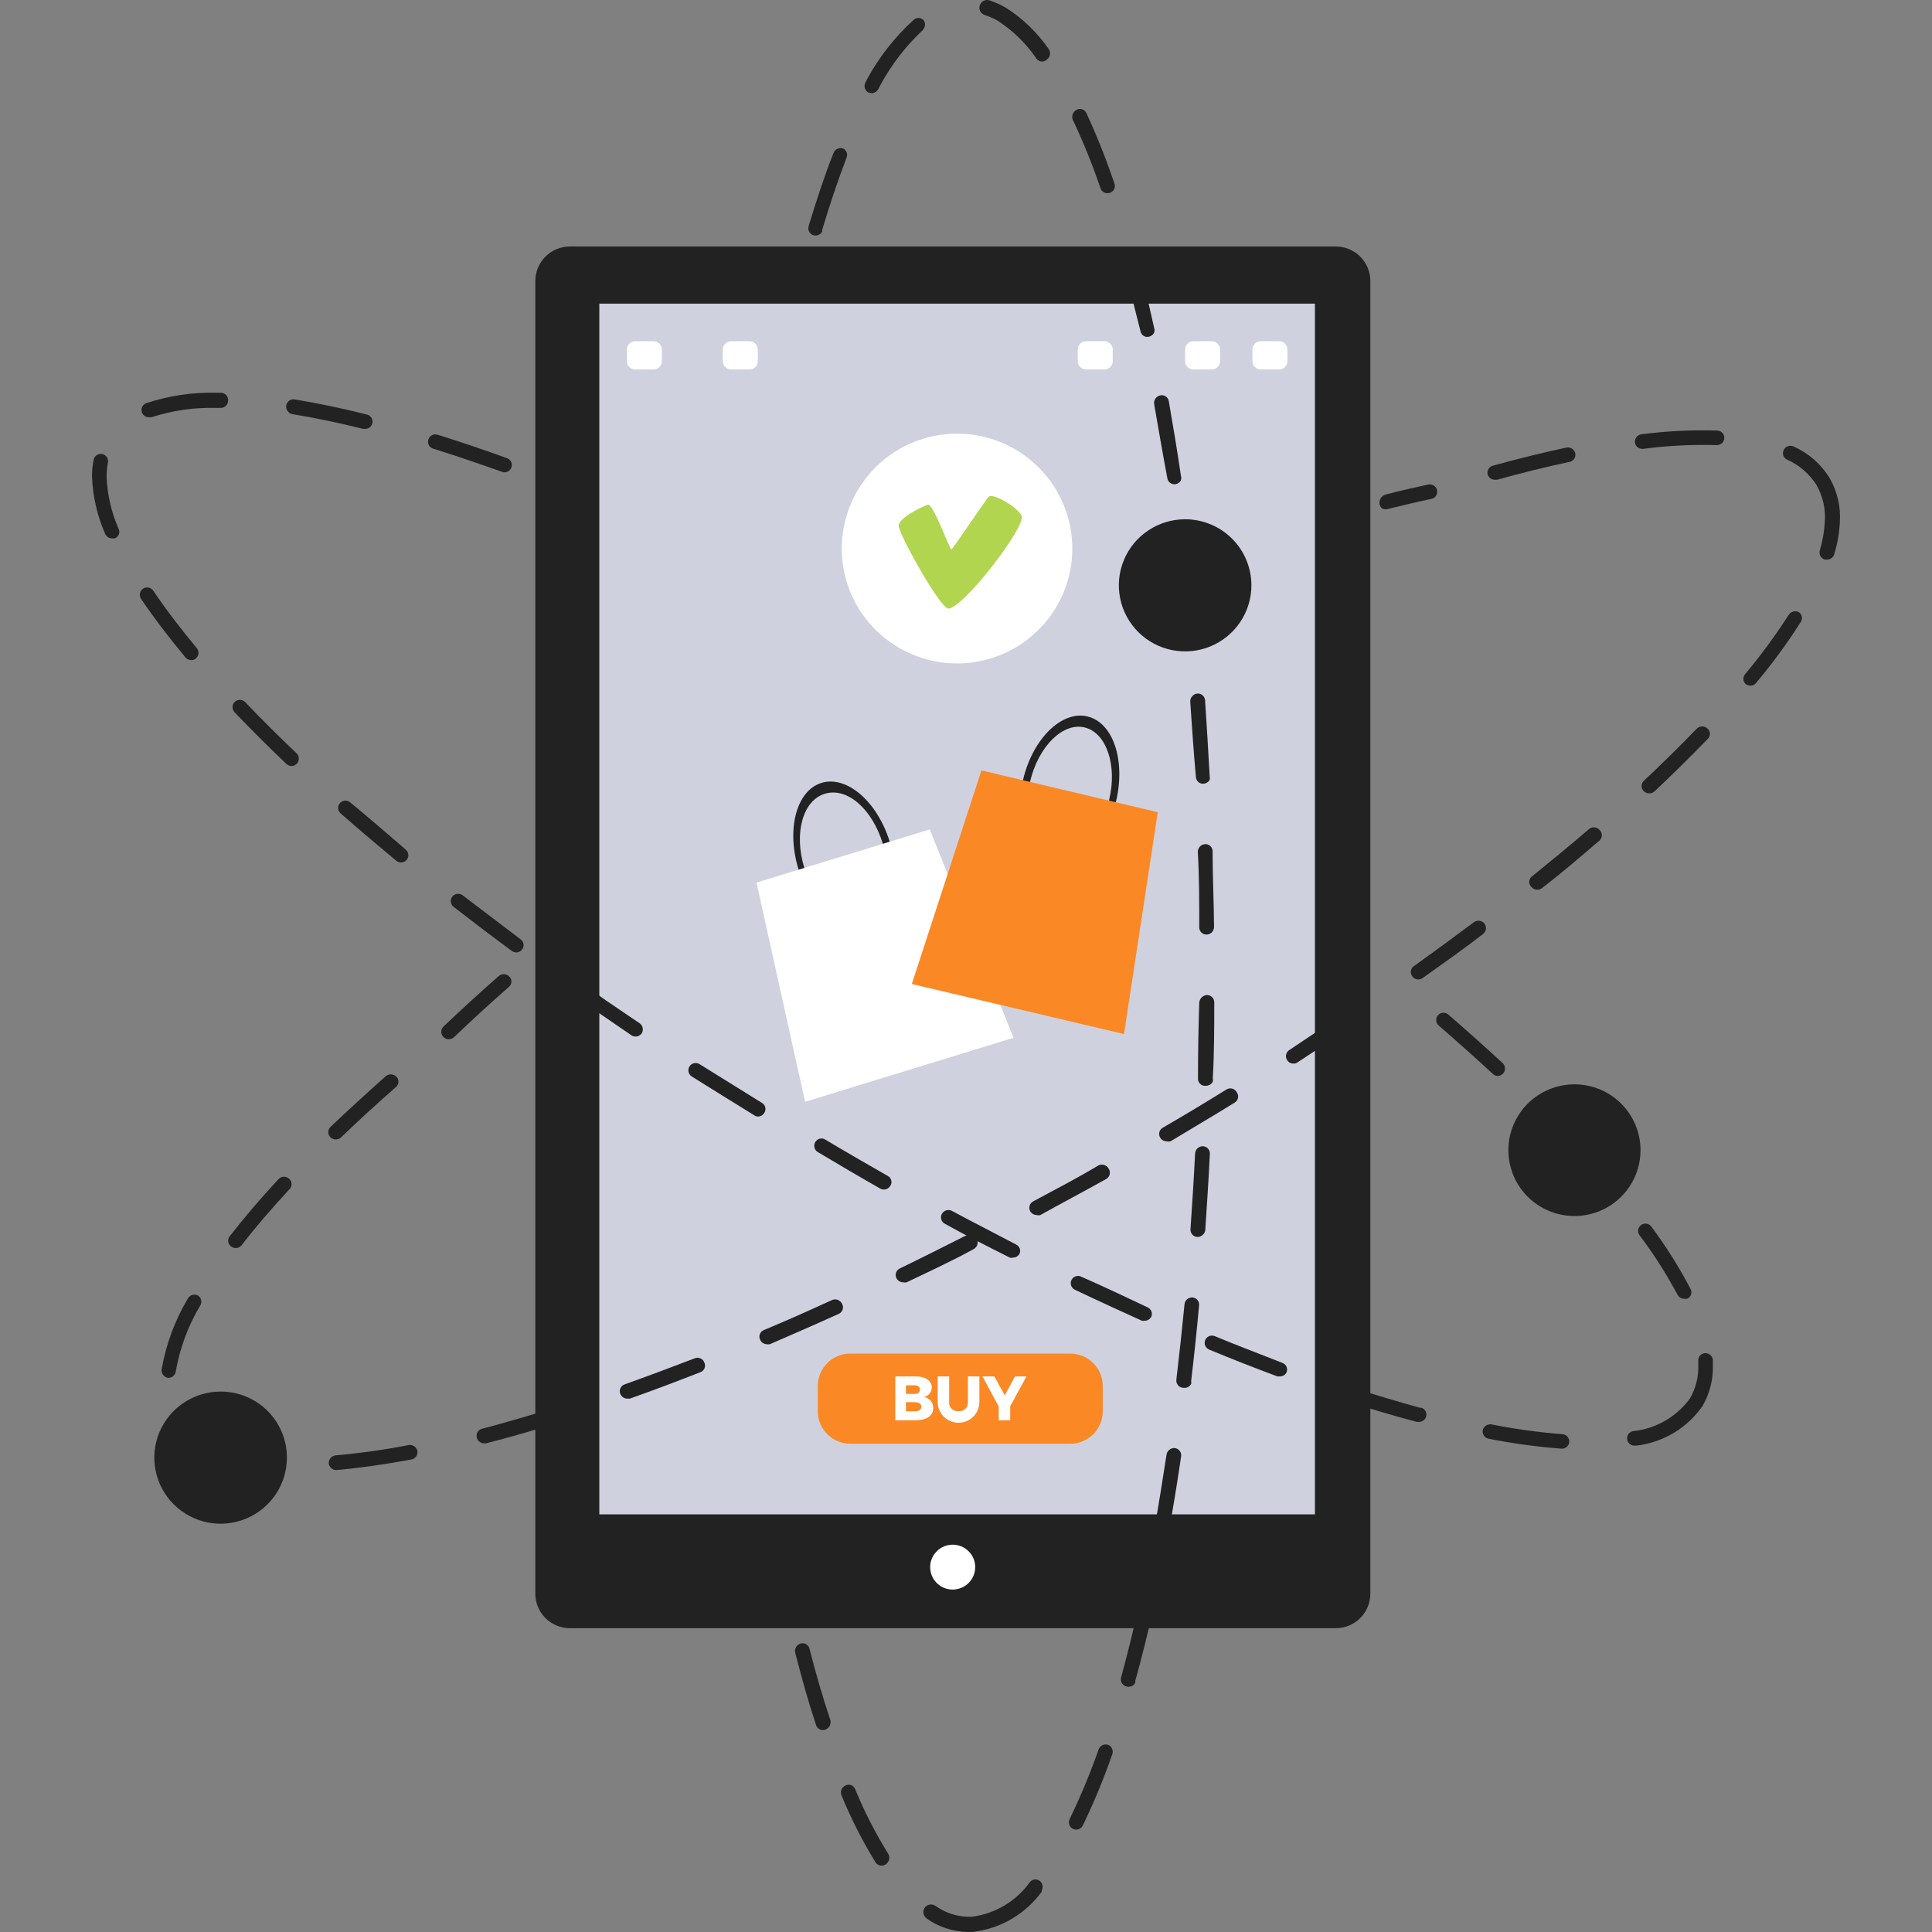 <svg width="105" height="105" viewBox="0 0 105 105" fill="none" xmlns="http://www.w3.org/2000/svg">
<rect x="0" y="0" width="105" height="105" fill="#808080" stroke="none"/>
<g clip-path="url(#clip0)">
<path d="M72.595 13.396H30.974C29.936 13.396 29.094 14.236 29.094 15.271V86.615C29.094 87.65 29.936 88.489 30.974 88.489H72.595C73.633 88.489 74.475 87.65 74.475 86.615V15.271C74.475 14.236 73.633 13.396 72.595 13.396Z" fill="#222222"/>
<path d="M71.463 16.502H32.572V82.302H71.463V16.502Z" fill="#D0D1DE"/>
<path d="M51.776 86.389C51.534 86.389 51.298 86.318 51.096 86.184C50.895 86.05 50.739 85.859 50.646 85.636C50.553 85.414 50.529 85.168 50.576 84.932C50.623 84.695 50.74 84.478 50.911 84.308C51.082 84.137 51.3 84.021 51.538 83.974C51.775 83.927 52.021 83.951 52.244 84.043C52.468 84.136 52.659 84.292 52.794 84.492C52.928 84.693 53 84.929 53 85.17C53 85.493 52.871 85.803 52.641 86.032C52.412 86.261 52.101 86.389 51.776 86.389Z" fill="white"/>
<path d="M35.518 18.545H34.522C34.271 18.545 34.068 18.747 34.068 18.997V19.629C34.068 19.878 34.271 20.08 34.522 20.08H35.518C35.769 20.08 35.971 19.878 35.971 19.629V18.997C35.971 18.747 35.769 18.545 35.518 18.545Z" fill="white"/>
<path d="M40.733 18.545H39.736C39.486 18.545 39.283 18.747 39.283 18.997V19.629C39.283 19.878 39.486 20.08 39.736 20.08H40.733C40.983 20.08 41.186 19.878 41.186 19.629V18.997C41.186 18.747 40.983 18.545 40.733 18.545Z" fill="white"/>
<path d="M65.856 18.545H64.859C64.609 18.545 64.406 18.747 64.406 18.997V19.629C64.406 19.878 64.609 20.08 64.859 20.08H65.856C66.106 20.08 66.309 19.878 66.309 19.629V18.997C66.309 18.747 66.106 18.545 65.856 18.545Z" fill="white"/>
<path d="M60.022 18.545H59.025C58.775 18.545 58.572 18.747 58.572 18.997V19.629C58.572 19.878 58.775 20.08 59.025 20.08H60.022C60.273 20.08 60.475 19.878 60.475 19.629V18.997C60.475 18.747 60.273 18.545 60.022 18.545Z" fill="white"/>
<path d="M69.516 18.545H68.519C68.269 18.545 68.066 18.747 68.066 18.997V19.629C68.066 19.878 68.269 20.08 68.519 20.08H69.516C69.767 20.08 69.97 19.878 69.97 19.629V18.997C69.97 18.747 69.767 18.545 69.516 18.545Z" fill="white"/>
<path d="M43.913 47.674C43.834 47.506 43.765 47.332 43.709 47.155C43.143 45.292 43.618 43.497 44.842 43.135C46.066 42.774 47.414 43.993 47.98 45.856C48.036 46.034 48.081 46.215 48.116 46.398L48.49 46.285C48.455 46.102 48.41 45.921 48.354 45.744C47.674 43.553 46.02 42.131 44.649 42.548C43.279 42.966 42.724 45.077 43.403 47.268C43.403 47.448 43.517 47.618 43.585 47.787L43.913 47.674Z" fill="#222222"/>
<path d="M55.083 56.402L43.755 59.879L41.115 47.968L50.529 45.077L55.083 56.402Z" fill="white"/>
<path d="M55.897 43.011C55.915 42.825 55.945 42.641 55.987 42.458C56.441 40.562 57.766 39.252 58.944 39.534C60.122 39.816 60.734 41.578 60.281 43.463C60.281 43.655 60.179 43.836 60.122 44.005L60.508 44.095C60.564 43.915 60.609 43.745 60.655 43.553C61.187 41.295 60.485 39.263 59.092 38.936C57.698 38.608 56.146 40.144 55.614 42.323C55.568 42.505 55.534 42.69 55.512 42.876L55.897 43.011Z" fill="#222222"/>
<path d="M61.087 56.199L49.555 53.478L53.338 41.871L62.922 44.141L61.087 56.199Z" fill="#FA8825"/>
<path d="M58.277 29.801C58.279 31.037 57.914 32.246 57.226 33.274C56.539 34.303 55.56 35.105 54.415 35.579C53.27 36.053 52.01 36.177 50.793 35.937C49.577 35.696 48.46 35.101 47.583 34.227C46.706 33.353 46.109 32.24 45.868 31.028C45.627 29.816 45.752 28.559 46.227 27.418C46.703 26.277 47.507 25.302 48.539 24.616C49.571 23.931 50.784 23.567 52.024 23.569C53.681 23.572 55.27 24.229 56.442 25.398C57.614 26.566 58.274 28.149 58.277 29.801Z" fill="white"/>
<path d="M51.706 29.858C51.604 29.858 50.721 27.34 50.426 27.431C50.131 27.521 48.863 28.131 48.84 28.56C48.817 28.989 51.106 33.076 51.536 33.076C52.352 33.076 55.807 28.56 55.524 28.029C55.241 27.498 53.949 26.798 53.745 26.99C53.541 27.182 51.774 29.869 51.706 29.858Z" fill="#B2D550"/>
<path d="M58.164 73.563H46.213C45.236 73.563 44.445 74.352 44.445 75.324V76.702C44.445 77.674 45.236 78.463 46.213 78.463H58.164C59.14 78.463 59.931 77.674 59.931 76.702V75.324C59.931 74.352 59.14 73.563 58.164 73.563Z" fill="#FA8825"/>
<path d="M50.641 75.403C50.639 75.524 50.597 75.641 50.521 75.735C50.445 75.829 50.34 75.895 50.221 75.923C50.362 75.947 50.49 76.02 50.582 76.13C50.673 76.24 50.722 76.379 50.72 76.521C50.72 76.939 50.358 77.187 49.791 77.187H48.658V74.805H49.791C50.289 74.805 50.641 75.042 50.641 75.403ZM49.995 75.516C49.995 75.37 49.893 75.29 49.712 75.29H49.236V75.753H49.712C49.893 75.753 49.995 75.663 49.995 75.516ZM50.074 76.453C50.074 76.295 49.938 76.205 49.712 76.205H49.236V76.702H49.712C49.938 76.702 50.074 76.611 50.074 76.453Z" fill="white"/>
<path d="M52.128 76.69C52.193 76.694 52.259 76.683 52.319 76.659C52.38 76.635 52.435 76.599 52.48 76.551C52.526 76.504 52.56 76.448 52.581 76.386C52.603 76.324 52.61 76.259 52.604 76.194V74.805H53.227V76.194C53.227 76.493 53.107 76.78 52.895 76.992C52.682 77.204 52.394 77.323 52.094 77.323C51.793 77.323 51.505 77.204 51.293 76.992C51.08 76.78 50.961 76.493 50.961 76.194V74.805H51.584V76.194C51.578 76.264 51.588 76.336 51.614 76.402C51.639 76.468 51.68 76.528 51.733 76.576C51.785 76.624 51.848 76.659 51.917 76.679C51.985 76.699 52.057 76.703 52.128 76.69Z" fill="white"/>
<path d="M54.901 76.431V77.187H54.278V76.442L53.395 74.805H54.04L54.607 75.832L55.162 74.805H55.785L54.901 76.431Z" fill="white"/>
<path d="M19.035 43.609C18.955 43.541 18.852 43.506 18.746 43.513C18.641 43.521 18.543 43.57 18.474 43.649C18.405 43.728 18.37 43.832 18.378 43.937C18.385 44.041 18.434 44.139 18.514 44.208C19.477 45.055 20.496 45.913 21.539 46.782C21.611 46.843 21.704 46.875 21.799 46.872C21.858 46.873 21.916 46.86 21.969 46.834C22.022 46.809 22.069 46.772 22.105 46.726C22.171 46.645 22.201 46.541 22.191 46.437C22.18 46.334 22.129 46.239 22.048 46.172C21.006 45.269 20.055 44.456 19.035 43.609Z" fill="#222222"/>
<path d="M27.416 25.669C27.51 25.67 27.601 25.637 27.674 25.578C27.746 25.518 27.794 25.435 27.811 25.343C27.827 25.25 27.81 25.155 27.763 25.075C27.715 24.994 27.641 24.932 27.552 24.901C26.25 24.427 24.981 23.998 23.78 23.625C23.73 23.61 23.678 23.604 23.625 23.608C23.573 23.613 23.523 23.628 23.476 23.652C23.43 23.676 23.389 23.709 23.356 23.749C23.322 23.789 23.297 23.835 23.281 23.885C23.264 23.935 23.257 23.987 23.261 24.04C23.265 24.092 23.279 24.143 23.304 24.19C23.328 24.236 23.362 24.277 23.403 24.31C23.444 24.343 23.491 24.368 23.542 24.382C24.732 24.754 25.989 25.183 27.292 25.646C27.33 25.666 27.373 25.673 27.416 25.669Z" fill="#222222"/>
<path d="M13.326 38.156C13.253 38.08 13.152 38.036 13.045 38.034C12.939 38.032 12.836 38.072 12.76 38.145C12.683 38.218 12.639 38.319 12.637 38.425C12.635 38.531 12.675 38.633 12.748 38.709C13.621 39.624 14.572 40.572 15.569 41.521C15.647 41.591 15.748 41.631 15.852 41.634C15.931 41.63 16.006 41.603 16.07 41.558C16.133 41.512 16.182 41.449 16.211 41.377C16.24 41.304 16.247 41.225 16.231 41.148C16.216 41.072 16.179 41.001 16.124 40.945C15.139 40.008 14.187 39.071 13.326 38.156Z" fill="#222222"/>
<path d="M31.508 53.353C31.465 53.323 31.417 53.302 31.365 53.291C31.314 53.28 31.261 53.279 31.209 53.288C31.158 53.298 31.108 53.318 31.064 53.346C31.02 53.375 30.983 53.412 30.953 53.455C30.921 53.497 30.898 53.544 30.885 53.595C30.872 53.646 30.87 53.699 30.878 53.751C30.887 53.803 30.906 53.853 30.934 53.897C30.963 53.941 31 53.979 31.044 54.008C32.109 54.753 33.208 55.51 34.318 56.266C34.385 56.311 34.464 56.334 34.544 56.334C34.609 56.334 34.672 56.319 34.73 56.29C34.787 56.26 34.836 56.217 34.873 56.165C34.929 56.076 34.949 55.968 34.928 55.865C34.907 55.762 34.847 55.671 34.76 55.611C33.649 54.855 32.517 54.11 31.508 53.353Z" fill="#222222"/>
<path d="M25.143 48.657C25.102 48.625 25.054 48.601 25.004 48.588C24.953 48.574 24.9 48.571 24.848 48.578C24.796 48.584 24.746 48.601 24.7 48.627C24.655 48.654 24.615 48.688 24.583 48.73C24.551 48.772 24.527 48.819 24.514 48.87C24.5 48.92 24.497 48.973 24.503 49.025C24.51 49.077 24.527 49.127 24.553 49.172C24.58 49.217 24.615 49.257 24.656 49.289C25.676 50.079 26.73 50.881 27.817 51.682C27.859 51.714 27.906 51.736 27.956 51.749C28.007 51.762 28.059 51.765 28.111 51.758C28.163 51.75 28.212 51.733 28.257 51.706C28.302 51.68 28.341 51.645 28.372 51.603C28.405 51.562 28.429 51.515 28.443 51.465C28.456 51.414 28.46 51.362 28.452 51.31C28.445 51.258 28.427 51.208 28.399 51.164C28.372 51.119 28.336 51.08 28.293 51.05C27.217 50.237 26.163 49.436 25.143 48.657Z" fill="#222222"/>
<path d="M15.886 22.508C17.087 22.7 18.379 22.971 19.738 23.309H19.84C19.938 23.311 20.033 23.277 20.107 23.214C20.181 23.15 20.229 23.062 20.241 22.965C20.254 22.869 20.23 22.771 20.175 22.691C20.12 22.61 20.037 22.553 19.942 22.53C18.56 22.18 17.235 21.909 16.011 21.706C15.907 21.69 15.802 21.715 15.717 21.776C15.632 21.838 15.575 21.93 15.558 22.033C15.541 22.139 15.566 22.248 15.627 22.336C15.688 22.424 15.781 22.486 15.886 22.508Z" fill="#222222"/>
<path d="M91.164 70.357C91.196 70.425 91.248 70.483 91.312 70.523C91.376 70.563 91.451 70.584 91.526 70.583C91.583 70.593 91.64 70.593 91.696 70.583C91.745 70.561 91.787 70.53 91.823 70.491C91.858 70.452 91.885 70.406 91.903 70.356C91.919 70.307 91.926 70.254 91.922 70.202C91.918 70.149 91.903 70.098 91.878 70.052C91.257 68.869 90.545 67.737 89.748 66.665C89.686 66.58 89.593 66.522 89.489 66.505C89.385 66.488 89.278 66.513 89.193 66.575C89.107 66.636 89.049 66.729 89.032 66.832C89.016 66.936 89.041 67.043 89.102 67.128C89.873 68.149 90.562 69.229 91.164 70.357Z" fill="#222222"/>
<path d="M5.793 25.895C5.795 25.626 5.822 25.358 5.872 25.093C5.88 24.997 5.852 24.902 5.793 24.826C5.735 24.749 5.651 24.696 5.557 24.677C5.463 24.657 5.364 24.673 5.281 24.72C5.197 24.768 5.133 24.844 5.102 24.935C5.033 25.25 4.999 25.572 5 25.895C5.04 26.969 5.282 28.026 5.714 29.011C5.745 29.084 5.797 29.147 5.863 29.191C5.93 29.235 6.008 29.259 6.088 29.259C6.136 29.27 6.186 29.27 6.235 29.259C6.284 29.242 6.329 29.215 6.367 29.179C6.405 29.144 6.435 29.101 6.455 29.053C6.476 29.005 6.486 28.953 6.485 28.901C6.484 28.85 6.472 28.798 6.45 28.751C6.051 27.849 5.828 26.88 5.793 25.895Z" fill="#222222"/>
<path d="M12 21.345H11.762C10.47 21.312 9.182 21.503 7.956 21.91C7.867 21.941 7.793 22.002 7.745 22.083C7.698 22.164 7.681 22.259 7.697 22.351C7.714 22.443 7.762 22.526 7.835 22.586C7.907 22.646 7.998 22.678 8.092 22.677H8.228C9.368 22.307 10.563 22.136 11.762 22.169H12C12.105 22.169 12.206 22.128 12.28 22.053C12.355 21.979 12.397 21.879 12.397 21.774C12.401 21.719 12.395 21.664 12.377 21.612C12.359 21.561 12.331 21.513 12.293 21.472C12.256 21.432 12.211 21.4 12.16 21.378C12.11 21.356 12.055 21.345 12 21.345Z" fill="#222222"/>
<path d="M8.332 32.105C8.274 32.016 8.182 31.955 8.078 31.934C7.974 31.912 7.866 31.933 7.777 31.992C7.689 32.05 7.627 32.141 7.606 32.245C7.585 32.349 7.605 32.457 7.664 32.545C8.344 33.55 9.159 34.622 10.088 35.74C10.127 35.783 10.174 35.817 10.227 35.841C10.279 35.864 10.336 35.876 10.394 35.876C10.44 35.878 10.485 35.871 10.528 35.856C10.571 35.84 10.61 35.816 10.643 35.785C10.724 35.719 10.775 35.624 10.786 35.52C10.796 35.417 10.766 35.313 10.7 35.232C9.794 34.137 8.989 33.087 8.332 32.105Z" fill="#222222"/>
<path d="M77.219 76.521C76.018 76.194 74.749 75.81 73.435 75.392C73.336 75.36 73.228 75.368 73.135 75.414C73.041 75.46 72.97 75.542 72.937 75.64C72.917 75.69 72.908 75.743 72.91 75.796C72.913 75.849 72.926 75.901 72.949 75.949C72.973 75.997 73.006 76.039 73.047 76.073C73.087 76.108 73.135 76.133 73.186 76.148C74.511 76.577 75.791 76.961 77.004 77.277H77.117C77.215 77.279 77.309 77.245 77.384 77.182C77.458 77.118 77.506 77.03 77.518 76.933C77.531 76.837 77.507 76.739 77.452 76.659C77.397 76.579 77.314 76.521 77.219 76.498V76.521Z" fill="#222222"/>
<path d="M41.421 59.947C40.289 59.247 39.156 58.536 38.023 57.836C37.979 57.807 37.93 57.788 37.879 57.779C37.827 57.77 37.775 57.77 37.724 57.781C37.672 57.792 37.624 57.813 37.581 57.843C37.538 57.873 37.502 57.91 37.474 57.954C37.445 57.998 37.426 58.047 37.416 58.098C37.407 58.149 37.408 58.202 37.419 58.252C37.43 58.303 37.451 58.352 37.481 58.394C37.511 58.437 37.548 58.474 37.592 58.502C38.725 59.213 39.858 59.913 40.991 60.613C41.05 60.657 41.121 60.681 41.195 60.681C41.263 60.681 41.331 60.663 41.39 60.629C41.45 60.596 41.499 60.547 41.535 60.489C41.564 60.446 41.584 60.398 41.594 60.347C41.605 60.297 41.605 60.244 41.594 60.194C41.583 60.143 41.563 60.095 41.533 60.053C41.503 60.01 41.465 59.974 41.421 59.947Z" fill="#222222"/>
<path d="M84.934 77.944C83.632 77.846 82.339 77.668 81.059 77.413C80.954 77.396 80.847 77.419 80.759 77.478C80.671 77.537 80.608 77.626 80.583 77.729C80.567 77.832 80.59 77.938 80.649 78.024C80.708 78.11 80.798 78.17 80.901 78.192C82.218 78.451 83.549 78.632 84.888 78.734C84.993 78.734 85.094 78.692 85.169 78.618C85.243 78.544 85.285 78.444 85.285 78.339C85.285 78.234 85.243 78.134 85.169 78.06C85.094 77.986 84.993 77.944 84.888 77.944H84.934Z" fill="#222222"/>
<path d="M93.091 73.913C93.083 73.809 93.034 73.713 92.956 73.644C92.878 73.574 92.777 73.537 92.672 73.541C92.62 73.542 92.568 73.554 92.52 73.576C92.472 73.598 92.43 73.63 92.395 73.669C92.359 73.708 92.333 73.754 92.316 73.804C92.3 73.854 92.294 73.906 92.298 73.959V74.229C92.313 74.85 92.156 75.464 91.845 76.002C91.488 76.494 91.031 76.906 90.504 77.211C89.978 77.517 89.392 77.709 88.787 77.775C88.681 77.785 88.585 77.837 88.518 77.918C88.451 78 88.419 78.105 88.43 78.209C88.44 78.314 88.492 78.41 88.574 78.477C88.656 78.544 88.761 78.575 88.866 78.565H88.945C89.66 78.48 90.349 78.244 90.966 77.874C91.583 77.505 92.114 77.009 92.525 76.42C92.91 75.759 93.106 75.005 93.091 74.241V73.913Z" fill="#222222"/>
<path d="M84.525 60.557C84.448 60.486 84.347 60.447 84.242 60.447C84.137 60.447 84.036 60.486 83.959 60.557C83.921 60.593 83.891 60.637 83.871 60.686C83.85 60.734 83.84 60.786 83.84 60.839C83.84 60.891 83.85 60.944 83.871 60.992C83.891 61.04 83.921 61.084 83.959 61.121C84.922 62.092 85.828 63.063 86.644 64C86.68 64.037 86.723 64.067 86.77 64.087C86.818 64.107 86.869 64.118 86.921 64.118C86.973 64.118 87.024 64.107 87.072 64.087C87.12 64.067 87.163 64.037 87.199 64C87.271 63.926 87.312 63.827 87.312 63.724C87.312 63.62 87.271 63.521 87.199 63.447C86.417 62.532 85.499 61.55 84.525 60.557Z" fill="#222222"/>
<path d="M81.384 58.479C81.495 58.477 81.6 58.433 81.679 58.355C81.752 58.279 81.793 58.178 81.793 58.073C81.793 57.968 81.752 57.866 81.679 57.791C80.739 56.921 79.742 56.029 78.711 55.137C78.671 55.103 78.626 55.077 78.576 55.061C78.527 55.044 78.474 55.038 78.422 55.041C78.37 55.045 78.319 55.059 78.273 55.082C78.226 55.105 78.184 55.138 78.15 55.177C78.116 55.216 78.09 55.262 78.073 55.311C78.057 55.36 78.05 55.413 78.054 55.464C78.057 55.516 78.071 55.567 78.095 55.614C78.118 55.66 78.15 55.702 78.19 55.736C79.221 56.628 80.206 57.508 81.135 58.366C81.201 58.433 81.29 58.473 81.384 58.479Z" fill="#222222"/>
<path d="M48.251 63.91C47.118 63.266 45.985 62.611 44.852 61.934C44.808 61.906 44.758 61.887 44.707 61.878C44.655 61.87 44.602 61.872 44.551 61.885C44.5 61.897 44.452 61.92 44.41 61.952C44.369 61.984 44.334 62.024 44.308 62.069C44.254 62.159 44.238 62.267 44.264 62.368C44.289 62.47 44.354 62.557 44.444 62.611C45.577 63.289 46.71 63.955 47.843 64.599C47.932 64.649 48.037 64.663 48.136 64.638C48.236 64.612 48.321 64.55 48.375 64.463C48.408 64.42 48.43 64.37 48.442 64.318C48.453 64.265 48.453 64.21 48.441 64.158C48.429 64.105 48.406 64.056 48.373 64.013C48.34 63.97 48.298 63.935 48.251 63.91Z" fill="#222222"/>
<path d="M69.696 74.071C68.563 73.62 67.261 73.134 66.014 72.615C65.917 72.576 65.808 72.577 65.711 72.618C65.614 72.66 65.538 72.737 65.499 72.835C65.46 72.932 65.461 73.041 65.503 73.137C65.544 73.234 65.622 73.31 65.72 73.349C66.966 73.868 68.212 74.353 69.424 74.805H69.56C69.627 74.805 69.694 74.789 69.753 74.757C69.812 74.726 69.863 74.68 69.9 74.624C69.928 74.576 69.945 74.521 69.95 74.465C69.955 74.409 69.948 74.353 69.928 74.3C69.909 74.248 69.878 74.2 69.838 74.16C69.798 74.12 69.749 74.09 69.696 74.071Z" fill="#222222"/>
<path d="M55.242 67.647C54.109 67.049 52.909 66.439 51.73 65.807C51.636 65.758 51.526 65.749 51.424 65.781C51.322 65.813 51.237 65.883 51.187 65.976C51.138 66.067 51.127 66.174 51.157 66.274C51.187 66.373 51.254 66.457 51.345 66.507C52.478 67.139 53.713 67.76 54.88 68.347C54.939 68.364 55.002 68.364 55.061 68.347C55.134 68.347 55.205 68.327 55.267 68.289C55.329 68.251 55.379 68.197 55.412 68.132C55.449 68.045 55.452 67.947 55.421 67.857C55.389 67.767 55.326 67.693 55.242 67.647Z" fill="#222222"/>
<path d="M62.377 71.056C61.245 70.526 60.01 69.927 58.786 69.397C58.739 69.37 58.686 69.352 58.632 69.346C58.578 69.34 58.523 69.345 58.47 69.362C58.418 69.378 58.37 69.404 58.328 69.44C58.287 69.476 58.254 69.52 58.23 69.569C58.206 69.618 58.193 69.672 58.192 69.726C58.19 69.781 58.2 69.835 58.22 69.886C58.24 69.936 58.271 69.982 58.31 70.021C58.349 70.059 58.395 70.089 58.447 70.108C59.67 70.695 60.871 71.237 62.06 71.779C62.112 71.791 62.167 71.791 62.219 71.779C62.295 71.778 62.37 71.754 62.434 71.713C62.498 71.671 62.549 71.612 62.581 71.542C62.613 71.45 62.61 71.35 62.572 71.26C62.535 71.171 62.465 71.098 62.377 71.056Z" fill="#222222"/>
<path d="M62.728 21.977C62.708 21.871 62.73 21.761 62.789 21.671C62.848 21.58 62.94 21.516 63.045 21.492C63.097 21.479 63.15 21.476 63.203 21.484C63.255 21.493 63.306 21.512 63.35 21.541C63.395 21.569 63.433 21.607 63.462 21.651C63.492 21.695 63.512 21.744 63.521 21.797C63.748 23.106 63.974 24.45 64.178 25.839C64.206 25.927 64.206 26.021 64.178 26.11C64.149 26.162 64.109 26.208 64.059 26.243C64.01 26.278 63.954 26.302 63.895 26.313C63.843 26.322 63.791 26.322 63.739 26.31C63.688 26.299 63.64 26.277 63.598 26.246C63.555 26.216 63.52 26.177 63.493 26.132C63.466 26.087 63.449 26.037 63.442 25.985C63.181 24.608 62.955 23.276 62.728 21.977Z" fill="#222222"/>
<path d="M60.976 14.085C60.947 13.979 60.961 13.866 61.013 13.769C61.066 13.672 61.154 13.6 61.259 13.566C61.309 13.548 61.361 13.541 61.414 13.545C61.467 13.549 61.518 13.563 61.565 13.588C61.611 13.612 61.653 13.646 61.686 13.687C61.719 13.728 61.743 13.775 61.757 13.825C62.097 15.079 62.414 16.422 62.72 17.8C62.754 17.895 62.754 17.998 62.72 18.093C62.692 18.142 62.655 18.186 62.61 18.221C62.566 18.256 62.514 18.281 62.46 18.296C62.409 18.311 62.356 18.316 62.303 18.309C62.251 18.302 62.2 18.284 62.156 18.256C62.111 18.229 62.072 18.192 62.042 18.148C62.013 18.104 61.993 18.055 61.984 18.003C61.633 16.637 61.316 15.316 60.976 14.085Z" fill="#222222"/>
<path d="M64.688 38.145C64.682 38.036 64.716 37.929 64.786 37.846C64.855 37.762 64.954 37.707 65.062 37.693C65.114 37.689 65.167 37.694 65.217 37.71C65.267 37.726 65.313 37.751 65.353 37.785C65.393 37.818 65.426 37.859 65.45 37.906C65.474 37.952 65.488 38.002 65.493 38.054C65.583 39.398 65.663 40.764 65.742 42.153C65.757 42.231 65.757 42.312 65.742 42.39C65.707 42.447 65.659 42.495 65.602 42.531C65.545 42.566 65.48 42.587 65.413 42.593C65.361 42.598 65.308 42.592 65.258 42.575C65.208 42.559 65.162 42.532 65.123 42.497C65.084 42.462 65.052 42.42 65.03 42.372C65.008 42.325 64.996 42.273 64.994 42.221C64.87 40.843 64.779 39.488 64.688 38.145Z" fill="#222222"/>
<path d="M63.92 30.027C63.909 29.919 63.94 29.81 64.004 29.723C64.069 29.635 64.164 29.575 64.271 29.553C64.323 29.545 64.377 29.547 64.428 29.56C64.479 29.573 64.527 29.596 64.569 29.627C64.611 29.659 64.647 29.699 64.674 29.744C64.7 29.789 64.718 29.84 64.724 29.892C64.872 31.224 65.019 32.579 65.155 33.968C65.183 34.048 65.183 34.136 65.155 34.216C65.122 34.271 65.078 34.319 65.025 34.356C64.972 34.393 64.912 34.418 64.849 34.43C64.797 34.438 64.743 34.435 64.692 34.422C64.641 34.408 64.593 34.384 64.552 34.351C64.51 34.319 64.476 34.278 64.451 34.231C64.426 34.184 64.411 34.133 64.407 34.08C64.237 32.703 64.079 31.348 63.92 30.027Z" fill="#222222"/>
<path d="M45.998 8.598C45.545 9.783 45.103 11.093 44.684 12.493C44.688 12.527 44.688 12.561 44.684 12.595C44.637 12.673 44.567 12.733 44.483 12.768C44.4 12.803 44.307 12.809 44.219 12.787C44.168 12.773 44.121 12.748 44.079 12.715C44.038 12.683 44.003 12.642 43.978 12.595C43.953 12.549 43.937 12.498 43.932 12.446C43.926 12.393 43.932 12.34 43.947 12.29C44.378 10.867 44.819 9.524 45.295 8.327C45.331 8.225 45.406 8.141 45.503 8.092C45.6 8.044 45.713 8.035 45.816 8.067C45.863 8.09 45.905 8.122 45.94 8.161C45.974 8.2 46.001 8.246 46.018 8.295C46.035 8.344 46.042 8.397 46.038 8.449C46.035 8.501 46.021 8.551 45.998 8.598Z" fill="#222222"/>
<path d="M48.273 100.75C48.312 100.815 48.333 100.889 48.333 100.965C48.333 101.04 48.312 101.115 48.273 101.179C48.237 101.236 48.191 101.286 48.137 101.326C48.093 101.356 48.044 101.376 47.992 101.386C47.941 101.397 47.887 101.397 47.836 101.386C47.784 101.376 47.735 101.355 47.691 101.325C47.648 101.296 47.611 101.257 47.582 101.213C46.869 100.053 46.252 98.837 45.735 97.578C45.693 97.477 45.692 97.365 45.733 97.263C45.773 97.162 45.851 97.081 45.951 97.036C45.997 97.012 46.048 96.997 46.1 96.994C46.153 96.991 46.205 96.998 46.254 97.016C46.303 97.034 46.348 97.063 46.386 97.099C46.423 97.135 46.452 97.179 46.472 97.228C46.973 98.45 47.575 99.628 48.273 100.75Z" fill="#222222"/>
<path d="M54.234 1.135C54.001 1 53.754 0.891 53.498 0.808C53.398 0.772 53.316 0.699 53.27 0.604C53.223 0.509 53.216 0.4 53.248 0.3C53.264 0.247 53.29 0.198 53.325 0.155C53.359 0.112 53.402 0.077 53.45 0.051C53.499 0.024 53.552 0.008 53.607 0.002C53.661 -0.003 53.717 0.002 53.77 0.017C54.076 0.12 54.372 0.253 54.653 0.412C55.58 1 56.377 1.768 56.998 2.67C57.043 2.74 57.066 2.82 57.066 2.902C57.066 2.984 57.043 3.064 56.998 3.133L56.885 3.246C56.846 3.282 56.8 3.309 56.75 3.325C56.7 3.342 56.647 3.347 56.595 3.342C56.542 3.337 56.492 3.32 56.446 3.294C56.4 3.268 56.361 3.232 56.33 3.19C55.777 2.372 55.064 1.673 54.234 1.135Z" fill="#222222"/>
<path d="M47.027 4.5L47.14 4.274C47.789 3.086 48.631 2.014 49.633 1.101C49.669 1.062 49.712 1.031 49.761 1.01C49.81 0.989 49.863 0.978 49.916 0.978C49.969 0.978 50.022 0.989 50.07 1.01C50.119 1.031 50.163 1.062 50.199 1.101C50.246 1.169 50.272 1.25 50.272 1.333C50.272 1.415 50.246 1.496 50.199 1.564C50.182 1.611 50.15 1.65 50.108 1.677C49.199 2.536 48.434 3.534 47.843 4.635L47.729 4.85C47.677 4.944 47.59 5.014 47.486 5.046C47.383 5.077 47.271 5.068 47.174 5.019C47.09 4.965 47.029 4.883 47.002 4.787C46.975 4.691 46.984 4.589 47.027 4.5Z" fill="#222222"/>
<path d="M58.308 6.521C58.265 6.42 58.262 6.306 58.3 6.204C58.338 6.101 58.414 6.016 58.512 5.967C58.559 5.943 58.61 5.928 58.662 5.923C58.715 5.919 58.768 5.926 58.818 5.943C58.868 5.96 58.913 5.986 58.953 6.022C58.992 6.057 59.023 6.1 59.045 6.148C59.613 7.382 60.116 8.644 60.551 9.93C60.577 9.985 60.59 10.045 60.59 10.105C60.59 10.166 60.577 10.225 60.551 10.28C60.517 10.347 60.465 10.402 60.401 10.441C60.337 10.48 60.264 10.501 60.189 10.501C60.114 10.501 60.041 10.48 59.977 10.441C59.913 10.402 59.861 10.347 59.826 10.28C59.394 8.999 58.887 7.743 58.308 6.521Z" fill="#222222"/>
<path d="M60.929 91.165C61.269 89.912 61.608 88.568 61.914 87.168C61.939 87.062 62.003 86.969 62.093 86.909C62.184 86.848 62.294 86.823 62.401 86.841C62.454 86.85 62.504 86.87 62.548 86.899C62.592 86.928 62.63 86.966 62.658 87.011C62.687 87.055 62.706 87.106 62.715 87.158C62.723 87.21 62.721 87.263 62.707 87.315C62.39 88.737 62.05 90.092 61.699 91.357C61.703 91.39 61.703 91.425 61.699 91.458C61.657 91.537 61.589 91.6 61.507 91.637C61.425 91.673 61.334 91.682 61.246 91.662C61.191 91.653 61.139 91.632 61.092 91.601C61.045 91.571 61.006 91.531 60.976 91.484C60.946 91.437 60.926 91.384 60.918 91.329C60.91 91.274 60.914 91.218 60.929 91.165Z" fill="#222222"/>
<path d="M65.177 50.406C65.177 49.029 65.177 47.663 65.098 46.308C65.095 46.201 65.133 46.097 65.204 46.017C65.276 45.937 65.376 45.888 65.483 45.879C65.535 45.874 65.588 45.88 65.638 45.897C65.688 45.913 65.734 45.94 65.773 45.975C65.813 46.01 65.844 46.052 65.867 46.1C65.889 46.148 65.901 46.199 65.902 46.252C65.902 47.606 65.97 48.984 65.981 50.361C65.98 50.44 65.961 50.517 65.925 50.587C65.89 50.647 65.841 50.697 65.781 50.733C65.722 50.768 65.654 50.788 65.585 50.79C65.532 50.793 65.48 50.786 65.431 50.768C65.381 50.75 65.336 50.722 65.298 50.686C65.26 50.65 65.229 50.607 65.209 50.559C65.188 50.511 65.177 50.459 65.177 50.406Z" fill="#222222"/>
<path d="M58.127 98.876C58.722 97.646 59.248 96.383 59.702 95.094C59.717 95.043 59.743 94.995 59.777 94.954C59.811 94.912 59.853 94.878 59.9 94.853C59.948 94.828 59.999 94.812 60.053 94.807C60.106 94.802 60.16 94.807 60.212 94.823C60.312 94.861 60.393 94.937 60.437 95.034C60.482 95.131 60.486 95.242 60.449 95.342C59.989 96.667 59.452 97.964 58.841 99.226C58.791 99.319 58.707 99.388 58.606 99.419C58.505 99.45 58.396 99.439 58.303 99.39C58.21 99.341 58.14 99.256 58.109 99.156C58.078 99.055 58.089 98.947 58.138 98.854L58.127 98.876Z" fill="#222222"/>
<path d="M50.358 104.262C50.272 104.199 50.213 104.106 50.192 104.002C50.171 103.897 50.19 103.789 50.244 103.698C50.303 103.606 50.395 103.541 50.5 103.516C50.606 103.49 50.717 103.507 50.811 103.562L51.037 103.709C51.571 104.035 52.19 104.196 52.816 104.172C53.442 104.091 54.044 103.884 54.586 103.561C55.128 103.239 55.597 102.809 55.965 102.298C55.997 102.255 56.038 102.219 56.084 102.193C56.131 102.166 56.183 102.15 56.236 102.145C56.289 102.139 56.343 102.145 56.394 102.162C56.445 102.178 56.492 102.205 56.532 102.241C56.601 102.307 56.646 102.393 56.66 102.487C56.675 102.581 56.657 102.677 56.611 102.76V102.817C56.172 103.417 55.614 103.921 54.97 104.296C54.327 104.671 53.613 104.909 52.873 104.996C52.078 105.032 51.291 104.836 50.607 104.431L50.358 104.262Z" fill="#222222"/>
<path d="M43.221 89.833C43.193 89.728 43.207 89.616 43.26 89.522C43.313 89.427 43.4 89.356 43.505 89.325C43.554 89.309 43.607 89.304 43.659 89.309C43.711 89.315 43.761 89.331 43.806 89.356C43.852 89.381 43.892 89.416 43.924 89.457C43.956 89.498 43.979 89.545 43.992 89.596C44.343 90.962 44.717 92.271 45.124 93.468C45.155 93.573 45.145 93.686 45.097 93.784C45.049 93.882 44.966 93.958 44.864 93.999C44.815 94.018 44.763 94.028 44.71 94.026C44.657 94.025 44.605 94.013 44.557 93.99C44.51 93.968 44.467 93.936 44.432 93.897C44.397 93.858 44.371 93.812 44.354 93.762C43.946 92.531 43.572 91.21 43.221 89.833Z" fill="#222222"/>
<path d="M65.108 58.603C65.108 57.248 65.131 55.882 65.176 54.505C65.181 54.397 65.225 54.294 65.3 54.215C65.375 54.136 65.476 54.087 65.584 54.076C65.637 54.074 65.69 54.084 65.739 54.103C65.789 54.122 65.834 54.151 65.872 54.188C65.91 54.224 65.94 54.268 65.961 54.317C65.981 54.366 65.992 54.418 65.992 54.471C65.992 55.86 65.992 57.237 65.913 58.592C65.924 58.659 65.924 58.728 65.913 58.795C65.875 58.858 65.822 58.911 65.759 58.948C65.695 58.986 65.624 59.007 65.55 59.01C65.493 59.018 65.435 59.014 65.38 58.997C65.324 58.98 65.274 58.951 65.231 58.912C65.189 58.873 65.156 58.825 65.135 58.772C65.113 58.718 65.104 58.661 65.108 58.603Z" fill="#222222"/>
<path d="M62.73 83.126C62.968 81.816 63.183 80.45 63.398 79.061C63.413 78.955 63.468 78.857 63.552 78.79C63.636 78.723 63.744 78.691 63.852 78.7C63.904 78.707 63.954 78.724 64 78.751C64.045 78.777 64.085 78.813 64.117 78.855C64.148 78.897 64.171 78.945 64.184 78.996C64.197 79.047 64.199 79.1 64.191 79.152C63.987 80.552 63.761 81.929 63.523 83.239C63.511 83.29 63.492 83.34 63.466 83.386C63.427 83.459 63.365 83.519 63.29 83.555C63.215 83.592 63.13 83.603 63.047 83.589C62.995 83.581 62.945 83.562 62.901 83.534C62.856 83.506 62.818 83.469 62.788 83.426C62.758 83.383 62.738 83.334 62.728 83.282C62.718 83.23 62.718 83.177 62.73 83.126Z" fill="#222222"/>
<path d="M64.701 66.8C64.791 65.457 64.882 64.09 64.95 62.702C64.953 62.593 64.998 62.489 65.077 62.413C65.155 62.338 65.26 62.295 65.369 62.295C65.422 62.297 65.474 62.309 65.523 62.331C65.571 62.352 65.615 62.384 65.65 62.423C65.686 62.462 65.714 62.508 65.732 62.557C65.75 62.607 65.757 62.66 65.754 62.713C65.686 64.102 65.596 65.479 65.505 66.823C65.504 66.891 65.484 66.957 65.448 67.015C65.409 67.079 65.354 67.132 65.289 67.169C65.224 67.206 65.15 67.227 65.075 67.229C65.021 67.226 64.969 67.213 64.922 67.189C64.874 67.166 64.831 67.134 64.796 67.094C64.761 67.053 64.735 67.007 64.719 66.957C64.702 66.906 64.696 66.853 64.701 66.8Z" fill="#222222"/>
<path d="M63.932 74.986C64.091 73.654 64.238 72.287 64.374 70.899C64.377 70.845 64.391 70.793 64.414 70.745C64.437 70.697 64.469 70.653 64.509 70.618C64.549 70.582 64.596 70.555 64.647 70.537C64.697 70.519 64.751 70.512 64.805 70.515C64.857 70.517 64.909 70.531 64.956 70.554C65.003 70.578 65.045 70.611 65.079 70.651C65.113 70.691 65.139 70.738 65.154 70.788C65.169 70.839 65.173 70.892 65.167 70.944C65.043 72.344 64.895 73.71 64.737 75.054C64.748 75.106 64.748 75.159 64.737 75.212C64.699 75.282 64.641 75.34 64.571 75.379C64.5 75.417 64.42 75.433 64.34 75.426C64.283 75.428 64.226 75.418 64.174 75.396C64.121 75.374 64.074 75.341 64.035 75.299C63.996 75.257 63.967 75.208 63.949 75.154C63.931 75.1 63.926 75.042 63.932 74.986Z" fill="#222222"/>
<path d="M30.106 76.521C28.758 76.939 27.443 77.323 26.197 77.65C26.147 77.663 26.099 77.686 26.057 77.718C26.015 77.75 25.98 77.789 25.954 77.834C25.928 77.879 25.911 77.929 25.904 77.981C25.897 78.033 25.9 78.085 25.914 78.136C25.936 78.22 25.984 78.295 26.051 78.349C26.118 78.404 26.201 78.436 26.288 78.441H26.413C27.67 78.125 28.995 77.741 30.355 77.312C30.406 77.298 30.453 77.273 30.494 77.24C30.535 77.207 30.569 77.166 30.593 77.12C30.618 77.073 30.632 77.022 30.636 76.97C30.64 76.917 30.633 76.865 30.615 76.815C30.604 76.761 30.581 76.71 30.548 76.665C30.516 76.62 30.474 76.583 30.426 76.555C30.378 76.528 30.325 76.51 30.269 76.504C30.214 76.499 30.158 76.504 30.106 76.521Z" fill="#222222"/>
<path d="M22.241 78.531C20.918 78.788 19.584 78.977 18.242 79.096C18.135 79.107 18.036 79.159 17.966 79.241C17.897 79.323 17.861 79.429 17.868 79.536C17.881 79.633 17.928 79.722 18 79.788C18.073 79.854 18.166 79.893 18.264 79.897C19.522 79.784 20.893 79.592 22.354 79.321C22.407 79.312 22.457 79.292 22.503 79.263C22.548 79.234 22.587 79.196 22.617 79.152C22.648 79.108 22.669 79.059 22.68 79.006C22.692 78.954 22.692 78.9 22.683 78.847C22.659 78.751 22.601 78.666 22.52 78.608C22.439 78.55 22.34 78.523 22.241 78.531Z" fill="#222222"/>
<path d="M45.228 70.65C43.97 71.226 42.736 71.779 41.512 72.287C41.464 72.307 41.419 72.336 41.383 72.373C41.346 72.41 41.317 72.455 41.298 72.503C41.279 72.552 41.27 72.604 41.272 72.656C41.273 72.708 41.286 72.759 41.308 72.807C41.338 72.877 41.386 72.937 41.448 72.981C41.51 73.025 41.583 73.05 41.659 73.055C41.719 73.066 41.781 73.066 41.841 73.055C43.064 72.524 44.31 71.982 45.579 71.407C45.628 71.386 45.672 71.356 45.709 71.317C45.746 71.279 45.774 71.233 45.792 71.183C45.81 71.133 45.818 71.08 45.814 71.028C45.81 70.975 45.796 70.923 45.772 70.876C45.729 70.775 45.648 70.694 45.546 70.652C45.444 70.609 45.33 70.609 45.228 70.65Z" fill="#222222"/>
<path d="M37.751 73.823C36.459 74.32 35.191 74.794 33.956 75.234C33.906 75.251 33.859 75.277 33.819 75.312C33.78 75.346 33.747 75.389 33.724 75.436C33.701 75.483 33.687 75.535 33.684 75.587C33.681 75.64 33.689 75.693 33.707 75.742C33.735 75.817 33.784 75.883 33.848 75.931C33.912 75.979 33.989 76.007 34.069 76.013H34.228C35.474 75.573 36.754 75.087 38.057 74.579C38.107 74.562 38.154 74.534 38.193 74.498C38.232 74.462 38.264 74.418 38.285 74.369C38.306 74.321 38.317 74.268 38.317 74.215C38.316 74.161 38.305 74.109 38.283 74.06C38.266 74.008 38.238 73.961 38.201 73.92C38.164 73.88 38.119 73.847 38.069 73.825C38.019 73.803 37.965 73.791 37.91 73.791C37.855 73.79 37.801 73.801 37.751 73.823Z" fill="#222222"/>
<path d="M81.227 26.075H81.363C82.734 25.692 84.059 25.364 85.294 25.104C85.347 25.095 85.397 25.075 85.442 25.046C85.486 25.017 85.525 24.979 85.554 24.935C85.584 24.89 85.604 24.84 85.614 24.788C85.624 24.736 85.623 24.682 85.612 24.63C85.585 24.527 85.519 24.438 85.429 24.381C85.338 24.325 85.229 24.305 85.124 24.325C83.867 24.596 82.519 24.924 81.137 25.308C81.086 25.321 81.038 25.344 80.997 25.375C80.955 25.407 80.92 25.446 80.894 25.491C80.867 25.537 80.85 25.587 80.843 25.638C80.836 25.69 80.84 25.743 80.853 25.793C80.879 25.873 80.929 25.943 80.996 25.993C81.063 26.044 81.144 26.072 81.227 26.075Z" fill="#222222"/>
<path d="M75.405 27.668C76.232 27.464 77.025 27.272 77.795 27.114C77.847 27.104 77.896 27.083 77.939 27.053C77.983 27.023 78.02 26.985 78.048 26.941C78.077 26.897 78.096 26.848 78.105 26.796C78.114 26.744 78.113 26.691 78.101 26.64C78.077 26.535 78.012 26.445 77.921 26.387C77.829 26.33 77.719 26.311 77.614 26.335C76.889 26.493 76.13 26.663 75.349 26.866C74.782 27.001 74.895 27.803 75.405 27.668Z" fill="#222222"/>
<path d="M52.535 67.128C51.311 67.749 50.099 68.358 48.91 68.934C48.861 68.956 48.818 68.987 48.783 69.026C48.747 69.064 48.719 69.11 48.701 69.159C48.683 69.209 48.676 69.261 48.678 69.314C48.681 69.366 48.694 69.417 48.717 69.465C48.751 69.53 48.801 69.585 48.862 69.624C48.924 69.664 48.995 69.687 49.068 69.691C49.135 69.706 49.205 69.706 49.272 69.691C50.473 69.115 51.685 68.561 52.92 67.884C53.013 67.834 53.084 67.749 53.115 67.648C53.147 67.546 53.138 67.437 53.09 67.342C53.068 67.291 53.036 67.246 52.996 67.208C52.956 67.169 52.909 67.139 52.857 67.12C52.805 67.1 52.75 67.09 52.695 67.091C52.64 67.093 52.585 67.105 52.535 67.128Z" fill="#222222"/>
<path d="M21.529 58.502C21.45 58.43 21.347 58.391 21.24 58.391C21.134 58.391 21.031 58.43 20.951 58.502C19.909 59.428 18.901 60.353 17.961 61.245C17.923 61.282 17.893 61.326 17.873 61.374C17.852 61.423 17.842 61.475 17.842 61.528C17.842 61.58 17.852 61.632 17.873 61.681C17.893 61.729 17.923 61.773 17.961 61.81C17.999 61.848 18.044 61.878 18.093 61.898C18.143 61.919 18.196 61.929 18.25 61.929C18.303 61.929 18.357 61.919 18.406 61.898C18.456 61.878 18.501 61.848 18.539 61.81C19.468 60.918 20.464 60.003 21.507 59.089C21.551 59.054 21.587 59.011 21.613 58.961C21.639 58.911 21.653 58.856 21.655 58.801C21.657 58.745 21.647 58.689 21.625 58.637C21.604 58.586 21.571 58.539 21.529 58.502Z" fill="#222222"/>
<path d="M27.668 53.06C27.59 52.986 27.487 52.945 27.379 52.945C27.271 52.945 27.168 52.986 27.09 53.06C26.048 53.974 25.04 54.9 24.099 55.792C24.062 55.829 24.032 55.873 24.011 55.921C23.991 55.97 23.98 56.022 23.98 56.074C23.98 56.127 23.991 56.179 24.011 56.227C24.032 56.276 24.062 56.32 24.099 56.357C24.134 56.394 24.176 56.425 24.223 56.446C24.27 56.468 24.32 56.479 24.371 56.481C24.484 56.485 24.594 56.444 24.677 56.368C25.606 55.476 26.603 54.562 27.645 53.647C27.69 53.613 27.726 53.569 27.752 53.519C27.777 53.469 27.792 53.415 27.794 53.359C27.796 53.303 27.786 53.247 27.764 53.195C27.742 53.144 27.709 53.097 27.668 53.06Z" fill="#222222"/>
<path d="M10.766 70.413C10.719 70.387 10.667 70.371 10.614 70.365C10.561 70.358 10.507 70.363 10.455 70.377C10.404 70.392 10.355 70.417 10.313 70.45C10.271 70.483 10.236 70.525 10.21 70.571C9.503 71.761 9.02 73.07 8.783 74.433C8.773 74.538 8.804 74.644 8.869 74.728C8.934 74.811 9.029 74.868 9.134 74.884C9.235 74.888 9.334 74.854 9.411 74.79C9.489 74.725 9.539 74.634 9.553 74.534C9.773 73.271 10.222 72.058 10.879 70.955C10.935 70.868 10.954 70.762 10.933 70.661C10.912 70.56 10.852 70.471 10.766 70.413Z" fill="#222222"/>
<path d="M14.244 79.141C12.961 79.059 11.728 78.617 10.687 77.865C10.648 77.83 10.602 77.803 10.552 77.786C10.502 77.769 10.449 77.762 10.397 77.765C10.29 77.771 10.191 77.819 10.121 77.899C10.05 77.978 10.014 78.082 10.02 78.188C10.027 78.294 10.075 78.393 10.155 78.463C11.318 79.326 12.706 79.836 14.153 79.931C14.255 79.932 14.354 79.896 14.431 79.829C14.509 79.763 14.559 79.671 14.573 79.57C14.58 79.471 14.551 79.372 14.49 79.293C14.43 79.214 14.342 79.16 14.244 79.141Z" fill="#222222"/>
<path d="M15.118 64.102C14.133 65.163 13.249 66.202 12.479 67.195C12.446 67.237 12.423 67.285 12.41 67.336C12.397 67.387 12.395 67.44 12.403 67.492C12.412 67.544 12.431 67.593 12.46 67.637C12.488 67.682 12.525 67.719 12.569 67.749C12.635 67.797 12.714 67.824 12.796 67.828C12.861 67.832 12.927 67.82 12.986 67.793C13.046 67.765 13.097 67.723 13.136 67.67C13.883 66.699 14.756 65.683 15.73 64.633C15.767 64.597 15.797 64.554 15.817 64.506C15.837 64.459 15.848 64.408 15.848 64.356C15.848 64.304 15.837 64.253 15.817 64.206C15.797 64.158 15.767 64.115 15.73 64.079C15.69 64.037 15.642 64.005 15.588 63.983C15.534 63.961 15.477 63.951 15.419 63.953C15.361 63.955 15.304 63.969 15.252 63.995C15.2 64.021 15.155 64.057 15.118 64.102Z" fill="#222222"/>
<path d="M73.469 54.81C72.336 55.555 71.203 56.3 70.07 57.068C70.026 57.096 69.987 57.133 69.958 57.177C69.928 57.22 69.907 57.269 69.897 57.321C69.886 57.372 69.886 57.425 69.896 57.477C69.907 57.528 69.927 57.577 69.957 57.621C69.99 57.675 70.036 57.721 70.092 57.752C70.147 57.784 70.21 57.801 70.274 57.801C70.363 57.812 70.452 57.788 70.523 57.734C71.656 56.989 72.789 56.243 73.922 55.476C73.965 55.446 74.002 55.408 74.031 55.365C74.059 55.321 74.079 55.272 74.089 55.22C74.098 55.169 74.097 55.116 74.086 55.065C74.075 55.014 74.054 54.965 74.024 54.922C73.964 54.836 73.873 54.775 73.769 54.754C73.665 54.733 73.558 54.753 73.469 54.81Z" fill="#222222"/>
<path d="M93.351 23.4C91.965 23.356 90.579 23.424 89.204 23.603C89.1 23.617 89.006 23.671 88.94 23.753C88.875 23.835 88.844 23.939 88.853 24.043C88.864 24.138 88.909 24.226 88.98 24.29C89.051 24.355 89.143 24.391 89.239 24.393H89.306C90.636 24.22 91.977 24.152 93.317 24.19C93.422 24.19 93.523 24.148 93.597 24.074C93.671 24 93.713 23.9 93.713 23.795C93.713 23.69 93.671 23.59 93.597 23.515C93.523 23.441 93.422 23.4 93.317 23.4H93.351Z" fill="#222222"/>
<path d="M92.194 39.624C91.31 40.539 90.347 41.487 89.339 42.436C89.3 42.471 89.269 42.515 89.247 42.564C89.226 42.612 89.215 42.665 89.215 42.718C89.215 42.771 89.226 42.823 89.247 42.872C89.269 42.92 89.3 42.964 89.339 43C89.412 43.071 89.509 43.112 89.611 43.113C89.666 43.119 89.722 43.113 89.775 43.096C89.828 43.078 89.876 43.049 89.917 43.011C90.936 42.052 91.91 41.092 92.805 40.166C92.845 40.13 92.876 40.087 92.897 40.038C92.919 39.989 92.93 39.937 92.93 39.884C92.93 39.831 92.919 39.779 92.897 39.73C92.876 39.681 92.845 39.638 92.805 39.602C92.765 39.561 92.716 39.53 92.663 39.509C92.609 39.488 92.552 39.479 92.495 39.481C92.437 39.483 92.381 39.497 92.329 39.521C92.278 39.546 92.231 39.581 92.194 39.624Z" fill="#222222"/>
<path d="M97.78 33.279C97.687 33.224 97.575 33.207 97.47 33.233C97.364 33.258 97.272 33.323 97.214 33.414C96.499 34.526 95.715 35.593 94.869 36.609C94.831 36.646 94.801 36.69 94.781 36.739C94.76 36.787 94.75 36.839 94.75 36.892C94.75 36.944 94.76 36.996 94.781 37.045C94.801 37.093 94.831 37.137 94.869 37.174C94.94 37.223 95.021 37.254 95.107 37.264C95.172 37.268 95.237 37.255 95.297 37.228C95.356 37.2 95.408 37.158 95.447 37.106C96.319 36.069 97.122 34.975 97.848 33.832C97.913 33.75 97.942 33.645 97.929 33.541C97.916 33.438 97.863 33.343 97.78 33.279Z" fill="#222222"/>
<path d="M99.425 25.963C98.963 25.218 98.288 24.629 97.488 24.269C97.391 24.222 97.28 24.214 97.178 24.248C97.077 24.282 96.992 24.354 96.944 24.45C96.919 24.496 96.904 24.547 96.9 24.599C96.895 24.652 96.902 24.704 96.919 24.754C96.936 24.804 96.963 24.85 96.999 24.889C97.034 24.927 97.077 24.959 97.125 24.98C97.782 25.273 98.338 25.752 98.722 26.358C99.069 26.965 99.227 27.66 99.175 28.356C99.145 28.884 99.054 29.407 98.904 29.914C98.888 29.965 98.883 30.018 98.888 30.07C98.893 30.123 98.909 30.174 98.934 30.22C98.96 30.266 98.994 30.307 99.036 30.34C99.077 30.373 99.125 30.397 99.175 30.411H99.278C99.368 30.417 99.457 30.393 99.531 30.341C99.605 30.29 99.66 30.215 99.685 30.129C99.858 29.564 99.961 28.98 99.991 28.39C100.051 27.543 99.854 26.697 99.425 25.963Z" fill="#222222"/>
<path d="M66.671 59.202C65.538 59.902 64.405 60.59 63.193 61.29C63.147 61.316 63.107 61.35 63.075 61.392C63.043 61.434 63.02 61.481 63.008 61.532C62.995 61.583 62.993 61.636 63.001 61.687C63.01 61.739 63.029 61.788 63.057 61.832C63.09 61.89 63.138 61.938 63.196 61.971C63.253 62.005 63.319 62.023 63.386 62.024C63.463 62.045 63.545 62.045 63.623 62.024C64.756 61.336 65.957 60.636 67.101 59.924C67.146 59.898 67.185 59.862 67.216 59.82C67.246 59.778 67.268 59.73 67.28 59.68C67.292 59.629 67.293 59.577 67.284 59.526C67.274 59.474 67.255 59.426 67.226 59.382C67.203 59.332 67.17 59.288 67.129 59.251C67.088 59.215 67.04 59.187 66.988 59.17C66.936 59.153 66.881 59.147 66.826 59.153C66.772 59.158 66.719 59.175 66.671 59.202Z" fill="#222222"/>
<path d="M86.337 45.078C85.351 45.924 84.309 46.782 83.233 47.652C83.194 47.687 83.163 47.729 83.142 47.777C83.12 47.825 83.109 47.876 83.109 47.928C83.109 47.98 83.12 48.032 83.142 48.08C83.163 48.127 83.194 48.17 83.233 48.205C83.268 48.249 83.313 48.285 83.364 48.31C83.415 48.336 83.471 48.35 83.527 48.352C83.578 48.356 83.629 48.35 83.678 48.335C83.727 48.319 83.772 48.294 83.811 48.261C84.943 47.392 85.94 46.523 86.937 45.676C86.975 45.639 87.005 45.595 87.025 45.547C87.046 45.498 87.056 45.446 87.056 45.394C87.056 45.341 87.046 45.289 87.025 45.241C87.005 45.192 86.975 45.148 86.937 45.111C86.901 45.068 86.857 45.032 86.806 45.006C86.756 44.981 86.701 44.966 86.644 44.963C86.588 44.96 86.531 44.968 86.478 44.988C86.425 45.008 86.377 45.038 86.337 45.078Z" fill="#222222"/>
<path d="M59.705 63.334C58.573 64.012 57.338 64.655 56.16 65.287C56.112 65.311 56.07 65.344 56.036 65.385C56.001 65.425 55.975 65.472 55.959 65.523C55.944 65.573 55.938 65.626 55.943 65.679C55.949 65.732 55.964 65.783 55.99 65.829C56.024 65.889 56.074 65.939 56.133 65.975C56.193 66.01 56.26 66.03 56.33 66.033C56.4 66.055 56.475 66.055 56.545 66.033C57.678 65.4 58.924 64.746 60.113 64.079C60.16 64.054 60.202 64.019 60.235 63.977C60.268 63.934 60.292 63.886 60.306 63.834C60.32 63.782 60.323 63.728 60.315 63.676C60.307 63.623 60.289 63.572 60.261 63.526C60.212 63.428 60.126 63.353 60.022 63.317C59.919 63.281 59.805 63.287 59.705 63.334Z" fill="#222222"/>
<path d="M80.096 50.124C79.042 50.914 77.966 51.705 76.845 52.507C76.801 52.536 76.763 52.574 76.735 52.618C76.706 52.662 76.687 52.712 76.679 52.764C76.67 52.815 76.673 52.868 76.686 52.919C76.698 52.97 76.722 53.018 76.754 53.06C76.784 53.104 76.823 53.141 76.869 53.17C76.914 53.198 76.965 53.217 77.018 53.226C77.071 53.234 77.125 53.232 77.177 53.219C77.229 53.206 77.278 53.182 77.32 53.15C78.453 52.348 79.586 51.547 80.606 50.757C80.689 50.69 80.742 50.593 80.755 50.488C80.768 50.383 80.739 50.276 80.674 50.192C80.605 50.108 80.506 50.055 80.398 50.042C80.291 50.029 80.182 50.059 80.096 50.124Z" fill="#222222"/>
<path d="M15.592 79.208C15.594 79.919 15.384 80.615 14.989 81.207C14.594 81.799 14.032 82.261 13.373 82.535C12.714 82.808 11.989 82.88 11.289 82.742C10.589 82.603 9.946 82.261 9.442 81.758C8.937 81.256 8.594 80.615 8.455 79.917C8.317 79.22 8.389 78.497 8.663 77.841C8.937 77.184 9.401 76.623 9.995 76.23C10.589 75.836 11.287 75.627 12.001 75.629C12.953 75.629 13.866 76.007 14.54 76.678C15.213 77.349 15.592 78.259 15.592 79.208Z" fill="#222222"/>
<path d="M89.159 62.51C89.159 63.218 88.948 63.91 88.554 64.498C88.159 65.087 87.598 65.546 86.942 65.817C86.286 66.088 85.564 66.158 84.867 66.02C84.171 65.882 83.531 65.541 83.028 65.041C82.526 64.54 82.184 63.903 82.046 63.208C81.907 62.514 81.978 61.794 82.25 61.14C82.522 60.486 82.982 59.927 83.573 59.534C84.163 59.141 84.857 58.931 85.568 58.931C86.52 58.931 87.433 59.308 88.107 59.979C88.78 60.65 89.159 61.561 89.159 62.51Z" fill="#222222"/>
<path d="M68.011 31.8C68.014 32.51 67.804 33.206 67.41 33.797C67.015 34.389 66.454 34.851 65.796 35.125C65.138 35.398 64.413 35.471 63.713 35.334C63.014 35.197 62.371 34.855 61.866 34.354C61.361 33.852 61.017 33.212 60.877 32.516C60.737 31.819 60.807 31.096 61.08 30.44C61.352 29.783 61.814 29.222 62.407 28.827C62.999 28.432 63.696 28.221 64.409 28.221C65.362 28.221 66.277 28.597 66.952 29.268C67.628 29.939 68.008 30.849 68.011 31.8Z" fill="#222222"/>
</g>
<defs>
<clipPath id="clip0">
<rect width="105" height="105" fill="white"/>
</clipPath>
</defs>
</svg>
